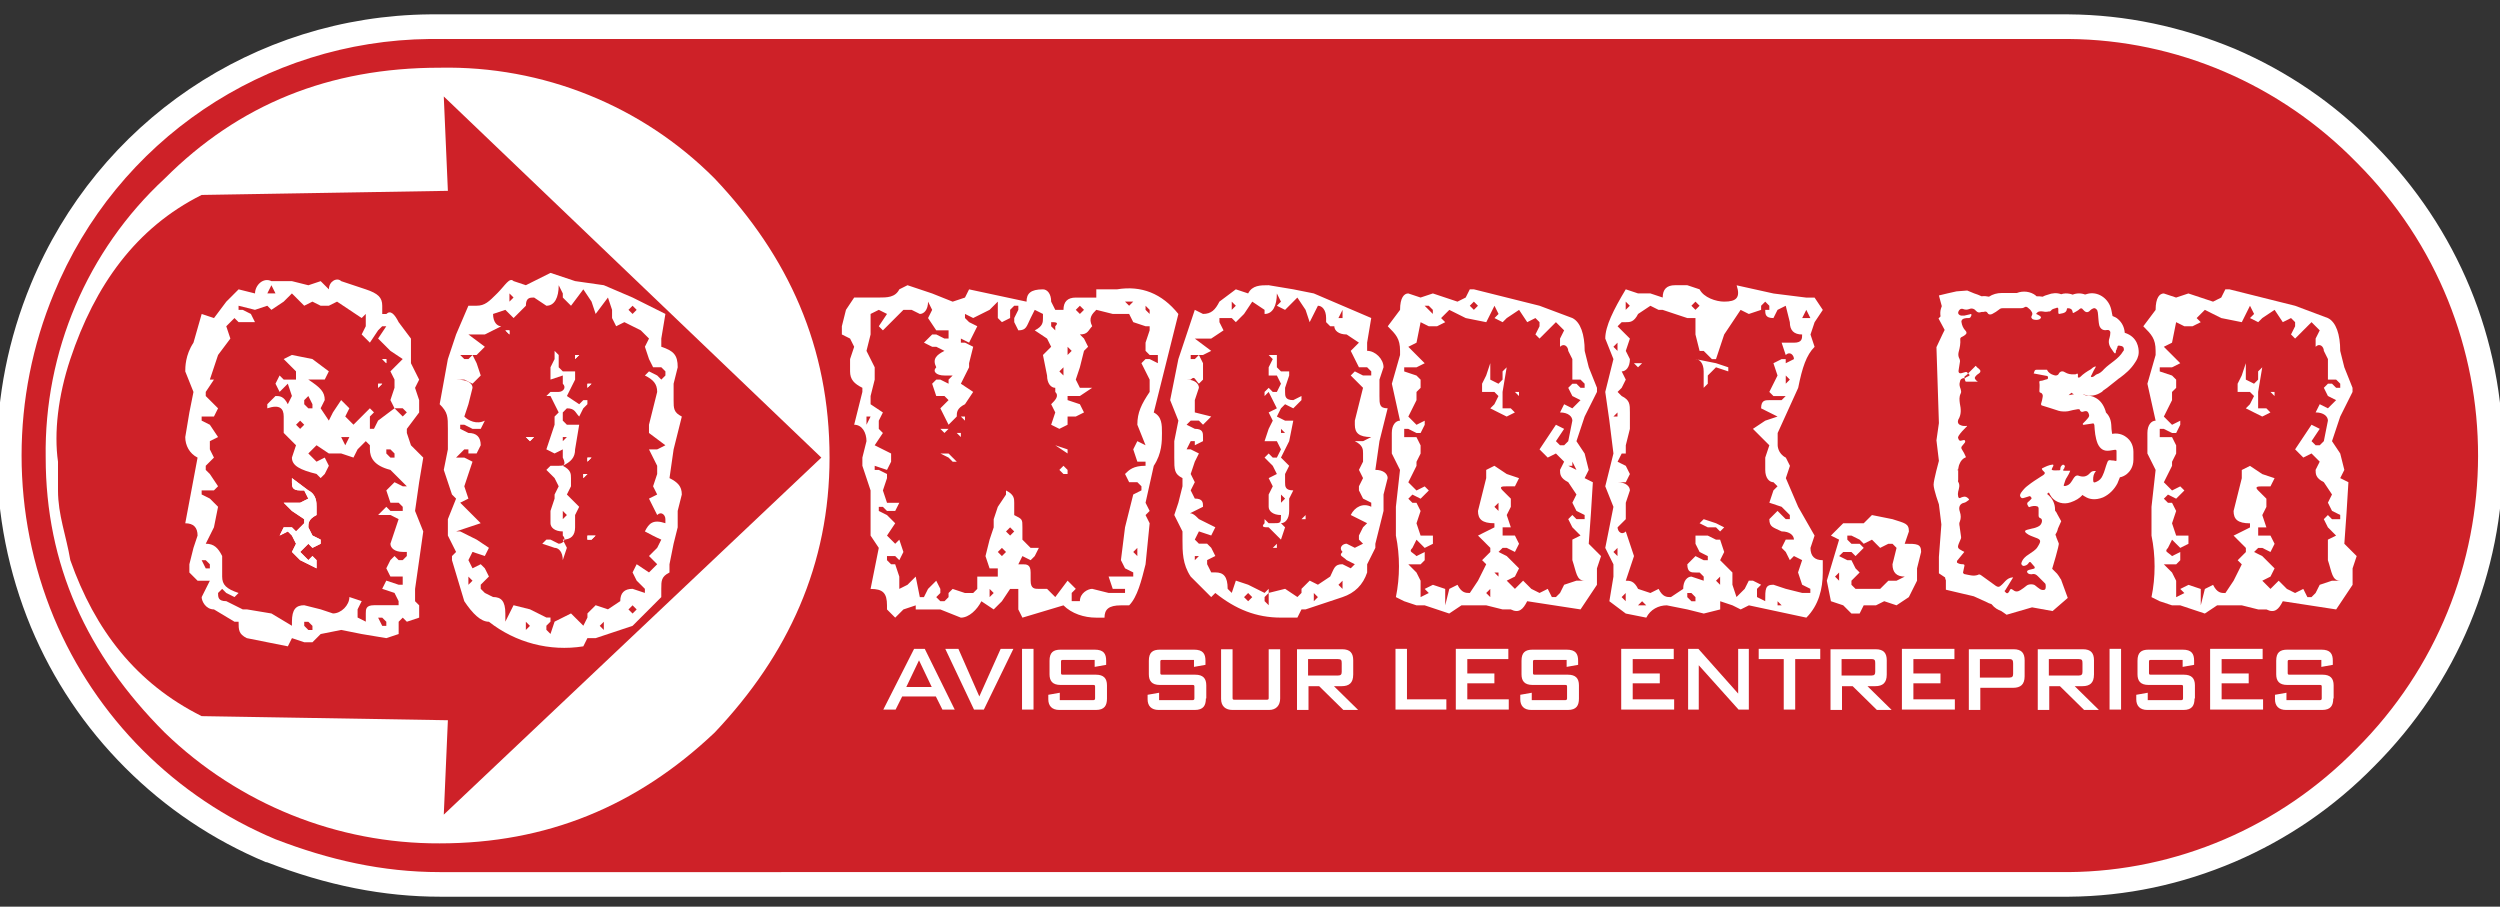 <?xml version="1.0" encoding="UTF-8"?>
<!-- Generator: Adobe Illustrator 16.0.0, SVG Export Plug-In . SVG Version: 6.00 Build 0)  -->
<!DOCTYPE svg PUBLIC "-//W3C//DTD SVG 1.1//EN" "http://www.w3.org/Graphics/SVG/1.1/DTD/svg11.dtd">
<svg version="1.1" id="Warstwa_1" xmlns="http://www.w3.org/2000/svg" xmlns:xlink="http://www.w3.org/1999/xlink" x="0px" y="0px" width="250px" height="90.665px" viewBox="0 0 250 90.665" enable-background="new 0 0 250 90.665" xml:space="preserve">
<rect x="0" y="0" width="250" height="90.665" fill="#333333" stroke="none"/>
<g>
	<g>
		<path fill="#CE2128" d="M43.967,88.44c-5.541,0-10.875-1.066-16.867-3.365C16.676,80.724,8.592,72.598,4.241,62.256    c-4.473-10.752-4.473-22.613,0-33.365C10.725,13.132,25.91,2.832,42.982,2.667h163.872c11.08,0.082,21.873,4.719,29.629,12.681    l0.082,0.083c16.623,16.662,16.58,43.748-0.082,60.369c-7.756,7.961-18.549,12.601-29.629,12.683l0,0H43.967V88.44z"/>
		<path fill="#FFFFFF" d="M206.854,3.899c10.834,0.082,21.177,4.555,28.769,12.311c0.041,0.041,0.041,0.041,0.083,0.083    c16.169,16.21,16.128,42.435-0.083,58.604c-7.592,7.756-17.935,12.229-28.769,12.313h-2.625H46.594h-2.627    c-5.745,0-11.081-1.23-16.416-3.283C17.538,79.741,9.576,71.778,5.39,61.764c-4.309-10.385-4.309-22.039,0-32.421    c6.279-15.308,21.094-25.28,37.592-25.444h2.626h158.619H206.854 M206.854,1.436L206.854,1.436h-2.625H45.609h-2.626l0,0l0,0    C25.417,1.6,9.781,12.188,3.092,28.399c-2.257,5.458-3.406,11.245-3.406,17.154s1.149,11.696,3.406,17.155    C5.308,68,8.468,72.721,12.531,76.784c4.063,4.063,8.782,7.223,14.077,9.438h0.041h0.041c6.032,2.341,11.696,3.449,17.318,3.449    h2.626h157.634h2.625c5.746-0.043,11.287-1.231,16.58-3.49c5.254-2.256,9.934-5.457,13.953-9.561    c8.29-8.291,12.889-19.289,12.889-31.027s-4.557-22.736-12.807-31.068l-0.082-0.082c-3.979-4.104-8.699-7.306-13.953-9.563    C218.139,2.667,212.6,1.477,206.854,1.436L206.854,1.436L206.854,1.436z"/>
	</g>
	<path fill="#FFFFFF" d="M16.471,17.852C8.714,25.034,4.405,35.212,4.569,45.759c0,10.671,4.104,19.699,11.901,27.498   c7.387,7.141,17.237,11.121,27.497,11.08c10.67,0,19.699-3.694,27.497-11.08c7.387-7.799,11.491-16.826,11.491-27.498   c0-11.081-4.104-20.11-11.491-27.907C64.199,10.546,54.268,6.566,43.967,6.771C32.887,6.771,23.858,10.465,16.471,17.852z    M7.032,35.909c2.462-7.386,6.565-13.132,13.132-16.415l24.624-0.411l-0.41-9.438L82.134,45.76L44.378,81.463l0.41-9.439   l-24.624-0.41c-6.567-3.283-10.67-8.617-13.132-15.595C6.621,53.557,5.8,51.504,5.8,49.042V46.17   C5.39,43.296,5.8,39.603,7.032,35.909z"/>
	<g>
		<path fill="#FFFFFF" d="M42.326,53.146l-0.821-2.054l0.41-2.871l0.411-2.462l-1.231-1.23l-0.411-1.231v-0.411l1.231-1.641v-1.231    l-0.41-1.23l0.41-0.821l-0.82-1.642v-1.231v-1.231l-1.23-1.641c-0.41-0.821-0.821-1.23-1.231-0.821h-0.41v-0.82    c0-0.821-0.411-1.231-1.642-1.642l-2.462-0.821c-0.41-0.41-1.231,0-1.231,0.821l-0.821-0.821l-1.231,0.411l-1.641-0.411h-2.052    c-0.821-0.41-1.642,0.411-1.642,1.231l-1.641-0.411l-1.231,1.231l-1.231,1.642l-1.231-0.411l-0.821,2.873    c-0.821,1.232-0.821,2.463-0.821,2.873l0.821,2.052l-0.41,2.052l-0.411,2.462c0,0.821,0.411,1.642,1.231,2.052l-1.231,6.567    c0.821,0,1.231,0.41,1.231,1.231l-0.41,1.229l-0.41,1.643v0.82l0.82,0.82h1.231l-0.411,0.82l-0.41,0.82    c0,0.41,0.41,1.23,1.231,1.23l2.052,1.232h0.411c0,0.82,0,1.23,0.82,1.641l2.053,0.411l2.052,0.409l0.411-0.82l1.23,0.411h0.821    l0.821-0.821l2.052-0.41l2.052,0.41l2.462,0.41l1.231-0.41v-1.23l0.411-0.41l0.41,0.41l1.231-0.41v-1.232l-0.41-0.408v-1.231    l0.41-2.872L42.326,53.146z M27.141,28.522l0.41,0.821h-0.41h-0.41L27.141,28.522z M20.985,56.838h-0.411l-0.41-0.819h0.41    l0.411,0.411V56.838z M31.245,62.997h-0.411l-0.411-0.412v-0.408h0.411l0.411,0.408V62.997z M38.632,62.584h-0.41l-0.411-0.82    h0.411l0.41,0.41V62.584z M40.684,48.631h-0.41l-0.821-0.41l-0.821,0.82l0.41,1.231h0.821l0.411,0.409v0.41h-0.411h-0.821    l-0.41-0.41l-0.821,0.82h1.231l0.821,0.412l-0.41,1.229l-0.411,1.231c0,0.41,0.411,0.818,1.231,0.818h0.41v0.411l-0.41,0.411    h-0.411l-0.41-0.411l-0.411,0.411l-0.41,0.818l0.41,0.822h1.231v0.82h-0.411l-1.231-0.41l-0.41,0.82l1.231,0.41l0.41,0.82v0.41    H37.4c-0.82,0-0.82,0.41-0.82,0.82v0.822l-0.821-0.412v-0.82l0.411-0.82l-1.231-0.41c0,0.82-0.821,1.643-1.642,1.643l-1.231-0.411    l-1.642-0.411c-0.82,0-1.23,0.411-1.23,1.645v0.408l-2.052-1.229l-2.463-0.411h-0.41l-1.642-0.82c-0.821,0-0.821-0.41-0.821-0.82    l0.411-0.41l0.41,0.41l0.82,0.41l0.411-0.41c-1.231-0.41-1.641-0.82-1.641-1.641v-2.054c-0.411-0.819-0.821-1.229-1.642-1.229    l0.821-1.644l0.411-2.052l-0.821-0.82l-0.821-0.41v-0.41h1.231l0.411-0.41L20.985,47.4l-0.411-0.409v-0.412l0.821-0.82    l-0.41-0.821v-0.821l0.821-0.411l-0.821-1.231l-0.821-0.41v-0.411h1.231l0.411-0.821l-0.821-0.82l-0.411-0.41v-0.411l0.821-1.231    h-0.41l0.821-2.462l1.231-1.642l-0.41-1.231l0.82-0.821l0.411,0.411h1.641l-0.41-0.821l-0.821-0.41h-0.411v-0.411l1.641,0.411    l1.232-0.411l0.41,0.411l1.231-0.822l0.821-0.82l1.23,1.231l0.821-0.411l0.821,0.411h0.821l0.821-0.411l1.231,0.822l1.231,0.819    l0.41-0.411v1.231l-0.41,0.821l0.821,0.82l0.821-1.23l0.411-0.411h0.41l-0.821,1.231l1.231,1.231l1.231,0.82l-1.231,1.23    l0.411,0.821v0.821l-0.411,1.23l0.411,0.82h0.821l0.41,0.411l-0.41,0.41l-0.821-0.821l-1.642,1.232l-0.411,0.82h-0.41v-0.41v-0.82    l0.41-0.41l-0.41-0.411l-0.821,0.821l-0.82,0.82l-0.822-0.82l0.411-0.821l-0.821-0.82l-0.821,1.231l-0.41,0.821l-0.821-1.232    l0.41-0.82c0-0.821-0.41-1.23-1.642-2.052h1.642l0.411-0.821l-1.642-1.23l-2.052-0.41l-0.821,0.41l0.821,0.821l0.41,0.41v0.821    H28.37l-0.41-0.411l-0.411,0.821l0.411,0.821l0.821-0.821l0.411,1.231l-0.411,0.821C28.37,39.6,27.96,39.6,27.55,39.6l-0.41,0.41    l-0.41,0.411v0.41c1.231-0.41,1.641,0,1.641,0.821v1.642l1.231,1.231l-0.41,1.231c0,0.821,0.821,1.231,2.462,1.641l0.411,0.411    l0.41-0.411l0.411-0.82l-0.411-0.821l-0.821,0.411l-0.821-0.821l0.821-0.821l1.231,0.821h1.231l1.232,0.411l0.41-0.821    l0.821-0.821l0.411,0.41v0.411c0,0.821,0.41,1.641,2.052,2.053L40.684,48.631z M39.453,45.348v0.411h-0.411l-0.41-0.411v-0.41    h0.41L39.453,45.348z M34.938,43.707l-0.411,0.821l-0.41-0.821H34.938z M31.245,40.424v0.41h-0.411l-0.411-0.41v-0.411l0.411-0.41    L31.245,40.424z M30.424,42.476l-0.41,0.41l-0.411-0.41l0.411-0.41L30.424,42.476z"/>
		<path fill="#FFFFFF" d="M37.812,38.782v-0.411h0.411L37.812,38.782z M38.632,36.32l-0.41-0.411h0.41V36.32z M30.014,49.042    c-0.821,0-0.821-0.41-0.821-0.818v-0.411l1.641,1.229c0.821,0.412,0.821,1.232,0.821,1.643v0.82    c-0.821,0.412-0.821,0.82-0.821,1.23l0.411,0.822l0.821,0.408v0.412l-0.821,0.41l-0.411-0.41l-0.411,0.41l-0.41,0.408l0.41,0.411    l0.411,0.411l0.411-0.411l0.41,0.411v0.818l-1.641-0.818l-0.821-0.822l0.41-0.818l-0.41-0.82l-0.411-0.411l-0.821,0.411    l0.41-0.822h0.821l0.41,0.411l0.82-0.821v-0.408l-1.23-0.822l-0.821-0.819h1.642l0.82-0.411l-0.411-0.82h-0.408V49.042z     M33.297,59.711h-0.41H33.297z"/>
		<path fill="#FFFFFF" d="M37.812,38.372v0.411l0.411-0.411H37.812z M38.632,36.32v-0.411h-0.41L38.632,36.32z M29.193,48.221    c0,0.41,0,0.82,0.821,0.82h0.41l0.411,0.82l-0.82,0.411h-1.642l0.821,0.819l1.23,0.822v0.408l-0.82,0.821l-0.41-0.411h-0.821    l-0.41,0.822l0.821-0.411l0.411,0.411l0.41,0.82l-0.41,0.818l0.821,0.822l1.641,0.818v-0.818l-0.41-0.411l-0.411,0.411    l-0.411-0.411l-0.41-0.411l0.41-0.408l0.411-0.41l0.411,0.41l0.821-0.41v-0.412l-0.821-0.408l-0.411-0.822    c0-0.41,0-0.818,0.821-1.23v-0.82c0-0.409,0-1.23-0.821-1.643l-1.641-1.229v0.411H29.193z M32.887,59.711h0.41H32.887z"/>
		<g>
			<path fill="#FFFFFF" d="M57.92,35.499l-0.41,0.41v-0.41H57.92z M58.741,38.782v-0.411h0.411L58.741,38.782z M50.944,33.037v0.41     l-0.41-0.41H50.944z M53.407,43.707l-0.411,0.411l-0.41-0.411H53.407z M58.741,46.168v-0.411h0.411L58.741,46.168z M58.741,47.4     l-0.41,0.411V47.4H58.741z M59.152,53.557h0.41l-0.41,0.408h-0.411v-0.408H59.152z M56.279,56.43l-0.411,0.408l0.411,0.41     l-0.411-0.41L56.279,56.43z"/>
			<path fill="#FFFFFF" d="M57.511,35.909l0.41-0.41h-0.41V35.909z M58.741,38.372v0.411l0.411-0.411H58.741z M50.944,33.447v-0.41     h-0.41L50.944,33.447z M52.996,44.117l0.411-0.411h-0.821L52.996,44.117z M58.741,45.759v0.412l0.411-0.412H58.741z      M58.332,47.811l0.41-0.411h-0.41V47.811z M59.152,53.557h-0.411v0.408h0.411l0.41-0.408H59.152z M55.869,56.838l0.411-0.408     L55.869,56.838l0.411,0.41L55.869,56.838z"/>
			<path fill="#FFFFFF" d="M68.181,49.454c0-0.822-0.411-1.23-1.231-1.643l0.411-2.873l0.821-3.283     c-0.821-0.41-0.821-0.821-0.821-1.643v-1.642l0.41-1.642c0-1.231-0.41-1.642-1.641-2.052v-0.821l0.41-2.462l-3.283-1.641     l-2.873-1.231l-2.873-0.411l-2.462-0.821l-2.463,1.232l-1.23-0.411c-0.411-0.41-0.821,0.411-1.642,1.231     c-0.821,0.82-1.231,1.231-2.052,1.231H46.84l-1.231,2.873l-0.821,2.462l-0.821,4.515c0.821,0.821,0.821,1.231,0.821,2.461v2.053     l-0.41,2.053l0.82,2.463l0.411,0.41l-0.821,2.053v1.642l0.41,0.819l0.411,0.82l-0.411,0.41v0.411l1.231,4.104     c0.821,1.23,1.642,2.053,2.462,2.053c2.667,2.092,6.074,2.994,9.439,2.461l0.41-0.82h0.821l3.694-1.23l2.873-2.873v-0.82     c0-0.82,0-1.23,0.82-1.643v-0.82l0.411-2.053l0.41-1.644v-1.642L68.181,49.454z M63.256,30.574l0.41,0.411l-0.41,0.41     l-0.411-0.41L63.256,30.574z M50.944,29.343l0.411,0.41l-0.411,0.41v-0.41V29.343z M46.84,58.481v-0.41v-0.41l0.411,0.41     L46.84,58.481z M52.585,62.997v-0.412v-0.408l0.41,0.408L52.585,62.997z M60.383,62.997l-0.411-0.412l0.411-0.408V62.997z      M63.256,61.354l-0.411-0.41l0.411-0.412l0.41,0.412L63.256,61.354z M65.718,39.192l-0.41,1.641l-0.41,1.642v0.821l1.641,1.231     l-0.821,0.411h-0.82l0.82,1.641V47.4l-0.41,1.231l0.41,0.82l-0.82,0.41l0.41,0.82l0.41,0.82c0.411-0.41,0.821,0,0.821,0.412     v0.408c-1.231-0.408-1.641,0-2.052,0.821c0.533,0.286,1.067,0.573,1.642,0.819l-0.411,0.822l-0.82,0.819l0.41,0.411l0.41,0.41     l-0.82,0.82l-1.232-0.82l-0.41,0.82l0.41,0.82l0.821,0.82v0.41l-1.231-0.41c-0.821,0-1.231,0.41-1.231,1.23l-1.231,0.82     l-1.231-0.41l-0.821,0.82v0.41l-0.41,0.82l-1.232-1.23l-1.642,0.822l-0.41,1.229l-0.411-0.409v-0.412l0.411-0.408v-0.412h-0.411     l-1.642-0.82l-1.641-0.41l-0.821,1.643v-0.82c0-1.23-0.411-1.643-1.231-1.643l-0.821-0.41l-0.41-0.41v-0.41l0.821-0.82     l-0.411-0.822l-0.41-0.408l-0.821,0.408l-0.411-0.818l0.411-0.822l1.231,0.411l0.411-0.819l-1.231-0.822l-1.642-0.819h-0.41     l1.231-0.411l1.231-0.41l-1.231-1.23l-0.821-0.819l0.821-0.411l-0.41-1.23l0.41-1.231l0.411-1.229l-0.821-0.412h-0.821     l0.821-0.821h0.41v0.41h0.821l0.411-0.82c0-0.821-0.411-1.231-1.231-1.231l-0.821-0.411v-0.41h0.411l0.821,0.41h0.821l0.41-0.82     c-0.821,0.41-1.642,0-2.052-0.411l0.41-1.231l0.411-1.642c0-0.411-0.411-0.821-1.642-0.821h0.821l0.821,0.41l0.41-0.41     l0.411-0.411l-0.411-1.23l-0.41-0.821l-0.411,0.41h-0.41l-0.411-0.41h1.642l0.821-0.821l-1.642-1.23h1.642l1.642-0.821     c-0.41,0-0.82-0.41-0.82-1.231l1.231-0.41l0.821,0.82l1.23-1.23c0-0.821,0.41-0.821,0.821-0.821l1.23,0.821     c0.821,0,1.231-0.821,1.231-2.052l0.411,0.821v0.41l0.82,0.821l1.232-1.643l0.821,1.231l0.41,1.231l1.231-1.641l0.411,1.231v0.82     l0.41,0.821l0.821-0.41l1.642,0.821l0.821,0.82l-0.411,0.821l0.411,1.23l0.41,0.821h0.821l0.41,0.41v0.411l-0.41,0.411     l-0.411-0.411l-0.82-0.411l-0.411,0.411C65.308,37.961,65.718,38.372,65.718,39.192z"/>
			<path fill="#FFFFFF" d="M58.332,40.013l-0.411,0.411l-1.231-0.821l0.41-0.821l0.411-0.821V37.14h-1.23l-0.411-0.41v-0.821v-0.41     l-0.411-0.411v0.82l-0.41,0.821v1.231l1.231-0.411v0.821c0.41,0.411,0,0.821-0.411,0.821h-0.411h-0.41l-0.411,0.411h0.411     l0.41,0.821l0.411,0.821l-0.411,0.41v0.821l-0.41,1.231l-0.411,1.231l0.821,0.41l0.821-0.41v0.821     c0.41,0.821,0,0.821-0.411,0.821h-0.82l-0.411,0.41l0.411,0.41l0.41,0.411l0.411,0.819l-0.411,0.822v0.41l-0.41,1.229v1.232     c0,0.409,0.41,0.82,1.231,0.82v0.41c0.41,0.41,0,0.82-0.411,0.82l-0.82-0.41h-0.411l-0.41,0.41l1.23,0.41     c0.411,0,0.821,0.409,0.821,1.23l0,0l0.41-1.23l-0.41-0.82c0.82,0,1.231-0.41,1.231-1.231v-1.229l0.41-0.822l-1.231-1.229     l0.41-0.822V47.81c0-0.411,0-0.821-0.82-1.231c0.82-0.41,1.231-0.821,1.231-1.642l0.41-2.462h-1.231l-0.41-0.41v-0.821     l0.41-0.411c0.821,0,0.821,0.411,1.231,0.821l0.411-0.821l0.41-0.41v-0.411L58.332,40.013L58.332,40.013z M56.689,51.504     l-0.41,0.41v-0.41v-0.412L56.689,51.504z M56.279,43.707h0.41l-0.41,0.411V43.707z"/>
		</g>
	</g>
	<g>
		<path fill="#FFFFFF" d="M172.42,30.163c-0.818,0-2.051-0.41-2.462-1.231l-1.229-0.41h-1.231c-0.821,0-1.229,0.41-1.229,1.231    l-1.231-0.41h-1.231l-1.23-0.411c-1.231,2.054-2.051,3.694-2.051,4.925l0.818,2.052l-0.818,3.284l0.41,2.873l0.408,3.283    l-0.818,3.282l0.818,2.053l-0.408,2.053l-0.41,2.053l0.818,1.643v1.23l-0.408,2.461l1.641,1.231l2.052,0.409    c0.411-0.82,1.231-1.23,2.052-1.23l2.055,0.41l1.641,0.411l1.643-0.411v-0.82l1.23,0.41l0.82,0.41l0.822-0.41l5.744,1.23    c1.229-1.23,1.641-2.872,1.641-4.514v-1.23c-0.82,0-1.23-0.411-1.23-1.23l0.41-1.23l-1.641-2.874l-1.232-2.872l0.411-1.232    l-0.411-0.82c-0.818-0.411-0.818-1.23-0.818-1.23v-1.231l2.051-4.514c0.41-2.052,0.821-3.283,1.642-4.104l-0.41-1.23l0.41-1.231    l0.821-1.23l-0.821-1.231h-0.819l-3.283-0.41l-3.694-0.82C174.063,29.753,173.65,30.163,172.42,30.163z M169.958,30.574    l-0.411,0.411l-0.408-0.411l0.408-0.411L169.958,30.574z M168.729,31.805h0.818v1.643l0.411,1.642h0.411l0.41,0.411l0.41,0.41    h0.41l0.819-2.462l1.644-2.462l0.821,0.41l1.229-0.41v-0.411l0.41-0.411l0.41,0.411v0.411h-0.41c0,0.41,0,0.819,0.821,0.819    l0.41-0.819l0.819-0.411l0.41,1.642c0,0.821,0.412,1.231,1.231,1.231c0,0.41,0,0.82-0.819,0.82h-1.232l0.41,1.232    c0.41-0.411,0.822,0,0.822,0.41l-0.822,0.411V35.91h-0.41l-0.819,0.411l0.41,1.23l-0.41,0.821l-0.411,0.821l0.411,0.411h1.229    l-0.41,0.41h-1.23c-0.41,0-0.82,0-0.82,0.82l1.643,0.821l-1.23,0.411l-1.232,0.82l0.821,0.821l0.821,0.821l-0.41,1.23v1.231    c0,0.821,0.41,1.232,0.82,1.232l0.41,0.408l-0.41,0.41l-0.41,1.232l1.229,0.409l0.821,0.821v0.41h-0.411l-0.41-0.41l-0.409-0.412    l-0.82,0.822c0,0.819,0.41,0.819,1.229,1.23c0.821,0,1.231,0.41,1.231,0.82h0.41h-1.231l-0.41,0.82l0.41,0.41l0.411,0.821    l0.41-0.411l0.82,0.411l-0.41,1.229l0.41,1.231l0.82,0.409v0.41h-0.82l-1.643-0.41l-1.229-0.409c-0.821,0-0.821,0.409-0.821,1.642    l-0.821-0.41v-0.82l0.411-0.41l-0.821-0.41h-0.408l-0.411,0.82l-0.822,0.82l-0.408-1.23V57.25l-1.23-1.23l0.408-0.822l-0.408-1.23    h-0.41l-0.821-0.408h-0.821h-0.411v0.82l0.411,0.818l0.821,0.411v0.411h-0.41l-0.822-0.411l-0.817,0.821    c0,0.82,0.41,0.82,0.817,0.82h0.411l0.411,0.41v0.41l-1.229-0.41c-0.41,0-0.822,0.41-0.822,1.23l-1.23,0.82    c-0.411,0-0.82,0-1.23-0.82l-0.82,0.41l-1.232-0.41c-0.408-0.82-0.818-0.82-1.229-0.82l0.821-2.463l-0.821-2.462    c-0.41,0.411-0.821,0-0.821-0.411l0.411-0.41l0.41-0.408v-0.822v-0.819l0.411-1.231c0-0.41-0.411-0.819-1.232-0.819h-0.41h1.231    l0.411-0.821l-0.411-0.822l-0.821-0.408l0.411-0.821h0.41V44.53l0.411-1.643v-1.641c0-0.821,0-1.231-0.821-1.642l-0.411-0.411    l0.411-0.41l0.41-0.821l-0.41-0.821c0.41,0,0.821-0.41,0.821-1.231l-0.411-0.82l0.411-1.23l-0.411-0.41l-0.821-0.821l0.411-0.41    h0.41c0.411,0,0.821,0,1.229-0.821l1.232-0.82l0.82,0.411h0.41l1.23,0.41L168.729,31.805z M162.982,30.574l-0.412,0.411v-0.411    v-0.411L162.982,30.574z M161.75,35.088l-0.41-0.41l0.41-0.411V35.088z M161.34,41.655l0.41-0.41v0.41H161.34z M178.986,37.961    l-0.41,0.41v-0.41V37.55L178.986,37.961z M180.219,31.805l0.411-0.819l0.409,0.819H180.219z M172.012,57.661v0.82l-0.41-0.41    L172.012,57.661z M161.34,55.198l0.41-0.41v0.82L161.34,55.198z M164.212,60.124l0.411,0.408h-0.411h-0.41L164.212,60.124z     M162.57,59.301v0.82l-0.409-0.41L162.57,59.301z M178.166,60.532h-0.409v-0.408L178.166,60.532z M169.139,60.124l-0.41-0.41    v-0.412h0.41l0.408,0.412v0.41H169.139z M163.802,36.73l0.41-0.41h-0.819L163.802,36.73z M162.982,37.961h0.41H162.982z     M172.831,35.088h0.819H172.831z M170.779,38.372v-0.821l0.82-0.821l1.23,0.41v-0.41l-1.23-0.41l-2.054-0.411    c0.411,0,0.822,0.411,0.822,1.23v1.643L170.779,38.372z M171.602,52.735l0.41,0.411l0.408-0.411l-0.818-0.41l-1.231-0.408    l-0.411,0.408l0.821,0.41H171.602z M164.212,49.864h-0.41H164.212z M159.698,39.192v-0.41l-0.82-2.052l-0.411-1.642    c0-1.642-0.41-2.873-1.229-3.283l-3.284-1.23l-3.283-0.821l-3.282-0.821h-0.41l-0.41,0.821l-0.821,0.41l-1.231-0.41l-1.229-0.41    l-1.232,0.41l-1.229-0.41c-0.411,0-0.821,0.41-0.821,1.643l-1.23,1.641c0.819,0.821,1.23,1.231,1.23,2.462v0.411l-0.82,2.873    L140,42.065c-0.411,0-0.82,0.41-0.82,1.231v2.052l0.82,1.643l-0.411,3.692v2.874c0.411,2.01,0.411,4.145,0,6.154l0.821,0.41    l1.23,0.41h0.82l1.23,0.41l1.231,0.411l1.231-0.821h2.462l1.641,0.41h0.822c0.819,0.411,1.229,0,1.642-0.82l5.334,0.82l0.821-1.23    l0.82-1.23v-0.41v-1.232l0.411-1.229l-1.231-1.229c0.164-2.053,0.288-4.104,0.411-6.155l-0.822-0.411l0.411-0.82l-0.411-1.643    l-0.818-1.231l0.818-2.462L159.698,39.192z M152.723,32.216l0.819-0.411l0.411,0.411v0.41l-0.411,0.821l0.411,0.41l0.82-0.82    l0.819-0.821l0.821,0.821l-0.41,0.82v0.821c0.41-0.411,0.821,0,0.821,0.41l0.411,0.82v2.053h0.817l0.411,0.41v0.411h-0.411    l-0.407-0.411h-0.41l-0.411,0.411l0.411,0.821l0.817,0.41l-0.817,0.82l-0.822-0.41l-0.41,0.821c0.821,0,1.232,0.41,1.232,0.821    l-0.411,2.052l-0.411,0.41h-0.41l-0.411-0.41l0.821-1.232l-0.821-0.41l-0.819,1.231l-0.82,1.231l0.82,0.821l0.819-0.411    l0.821,0.822l-0.41,0.82c0,0.409,0,0.82,0.821,1.23l0.821,1.23l-0.41,0.821l0.41,0.819l0.818,0.41v0.412h-0.411h-0.407    l-0.41-0.412l-0.411,0.412l0.411,0.818l0.817,0.822l-0.817,0.408v2.053c0.41,1.23,0.41,2.053,1.229,2.053h-0.818l-1.232,0.41    l-0.41,0.82l-0.411,0.41h-0.407l-0.412-0.82l-0.82,0.41l-0.821-0.41l-0.821-0.82l-0.819,0.82l-0.82-0.82l0.82-0.41l0.411-0.822    l-1.231-1.229l-0.821-0.411l0.41-0.408h0.411l0.82,0.408l0.411-0.818l-0.411-0.82h-1.231v-0.822h0.822l-0.411-1.23l0.411-0.82    v-0.82l-0.822-0.82c-0.41-0.41,0-0.41,0.411-0.41h0.82l0.411-0.82L150.67,47.4l-1.23-0.821l-0.82,0.412v0.82l-0.41,1.643    l-0.411,1.641c0,0.822,0.411,1.23,1.644,1.23v0.41l-0.821,0.411l-0.821,0.411l0.411,0.408l0.821,0.822v0.408l-0.821,0.822    l0.41,0.41l-0.821,1.643l-0.818,1.229c-0.41,0-0.821,0-1.232-0.819l-0.82,0.409l-0.41,1.643v-0.82v-0.82l-1.23-0.41l-0.821,0.41    l0.411,0.41l-0.822,0.41v-0.82v-0.82l-0.41-0.82l-0.818-0.82h1.229l0.411-0.41v-0.822l-0.821,0.411    c-0.408-0.411-0.818-0.411-0.408-0.819l0.408-0.822l0.821,0.822l0.821-0.41v-0.82h-1.232l-0.41-1.232l0.41-1.23l-0.41-0.818    h-0.408l-0.41-0.412l0.41-0.41l0.818,0.41l0.411-0.41l0.411-0.41l-0.411-0.41l-0.821,0.41l-0.818-0.819l0.41-0.821l0.408-0.822    v-0.408l0.41-0.821v-0.821l-0.41-0.821h-1.229V42.89h0.411l0.818,0.411h0.41l0.411-0.821v-0.41l-0.821,0.41l-0.818-0.821    l0.41-0.821l0.408-0.82v-0.821l0.41-0.41v-0.821l-0.41-0.411l-1.229-0.411v-0.41h1.229l0.821-0.41l-0.821-0.821l-0.818-0.821    l0.818-0.411l0.41-2.051l0.822,0.41h0.82l0.82-0.41l-0.412-0.411l0.822-0.82l1.644,0.82l2.051,0.411l0.821-1.642l0.408,0.82    l-0.408,0.411l0.818,0.411l0.411-0.411l1.231-0.82L152.723,32.216z M142.462,30.574h0.411l0.41,0.411v0.41L142.462,30.574z     M146.979,30.574l0.408-0.411l0.41,0.411l-0.41,0.411L146.979,30.574z M157.236,46.579V46.17l0.41,0.82l-0.82-0.412H157.236z     M149.85,51.092l-0.41-0.409l0.41-0.409V51.092z M149.85,57.661l-0.41-0.41h0.41V57.661z M148.618,59.301l0.411-0.41v0.82    L148.618,59.301z M148.208,40.013h-0.411H148.208C148.208,40.424,148.208,40.424,148.208,40.013z M148.208,38.372v0.821h1.231    l0.408,0.411l-0.408,0.821l-0.41,0.41l0.818,0.411l0.821,0.41l0.82-0.41l-0.409-0.411h-0.822v-1.641l0.411-2.462l-0.411,0.41    v0.821l-0.41,0.41l-0.818-0.41V37.14v-0.41v-0.821v0.411l-0.411,1.23L148.208,38.372z M151.49,39.192l0.41,0.411v-0.411H151.49z     M151.9,52.735h0.41h-0.82H151.9z M142.462,47.4v0.411V47.4z M190.891,53.146c0-0.821-0.412-0.821-1.642-1.229l-2.054-0.412    l-0.822,0.82h-2.051l-0.411,0.41l-0.818,0.822l0.818,0.408l-1.229,4.105l0.411,2.051l1.229,0.41l0.82,0.821h0.821l0.408-0.821    h1.231l0.821-0.41l1.229,0.41l1.232-0.82l0.82-1.641v-1.232l0.409-1.643c0-0.818-0.409-0.818-1.642-0.818L190.891,53.146z     M189.249,54.377l0.407,0.41l-0.407,1.643c0,0.818,0.407,1.23,1.229,1.23l-0.822,0.41h-0.818l-0.822,0.818h-0.41h-2.051    l-0.41-0.409v-0.409l0.82-0.822l-0.41-0.41l-0.41-0.819h-0.412l-0.82-0.411l0.411-0.41h0.821l0.41,0.41l0.41-0.41l0.408-0.41    l-0.408-0.41h-0.82l-0.412-0.41v-0.409h0.412l0.82,0.409l0.408,0.41l0.822-0.41l0.41,0.41l0.41,0.41l0.821-0.41H189.249    L189.249,54.377z M183.911,58.071l-0.409-0.41l0.409-0.41V58.071z M90.752,28.522l-0.82,0.41    c-0.411,0.821-1.231,0.821-2.052,0.821h-2.462l-0.821,1.231l-0.411,1.641v0.821l0.821,0.41l0.411,0.821l-0.411,1.23v1.23    c0,0.821,0.411,1.231,1.231,1.643v0.41l-0.411,1.641l-0.41,1.642c0.821,0,1.231,0.821,1.231,1.643l-0.41,1.642v0.82l0.82,2.463    v4.516l0.821,1.23l-0.41,2.051l-0.411,2.053c1.231,0,1.642,0.41,1.642,1.643v0.41l0.821,0.82l0.821-0.82l1.231-0.41v0.41h2.462    l2.052,0.82c0.821,0,1.642-0.82,2.052-1.641l1.231,0.819l0.821-0.819l0.82-1.232h0.821v2.053l0.41,0.82l4.104-1.23    c0.821,0.821,2.052,1.23,3.284,1.23h0.821c0-0.82,0.41-1.23,1.641-1.23h0.821c0.821-0.82,1.231-2.461,1.642-4.104l0.41-4.104    l-0.41-0.82l0.41-0.412l-0.41-0.818l0.821-3.695c0.82-1.23,0.82-2.46,0.82-3.282c0-0.821,0-1.642-0.82-2.052l1.231-4.925    l1.23-4.925c-1.641-2.051-3.693-2.872-6.155-2.462h-2.052v0.821h-2.052c-0.821,0-1.231,0.41-1.231,1.231h-0.82l-0.411-0.822    c0-0.82-0.41-1.231-0.821-1.231c-1.231,0-1.641,0.411-1.641,1.231l-5.746-1.231l-0.41,0.821l-1.231,0.41l-2.052-0.82    L90.752,28.522z M90.342,30.985h0.821l0.821,0.41c0.411,0,0.821-0.41,0.821-1.231l0.411,0.822l-0.411,0.819l0.821,1.231h1.231    v0.82h-0.41l-0.821-0.41h-0.41l-0.821,0.82l0.821,0.411h0.41l0.821,0.41c-0.821,0.411-1.231,0.82-0.821,1.642    c-0.41,0.41,0,0.821,0.821,0.821h0.82l-0.41,0.411v0.41l-0.821-0.41h-0.411l-0.41,0.41l0.41,1.231h0.821l0.41,0.41l-0.821,0.82    l0.821,1.642l0.82-0.821c0-0.41,0-0.821,0.821-1.231l0.821-1.231l-1.231-0.821l0.821-1.642v-0.41l0.411-1.643l-0.821-0.411h-0.411    v-0.41l0.821,0.41l0.411-0.82l0.41-0.821l-0.821-0.41l-0.41-0.411v-0.411l0.821,0.411l1.641-0.82l0.821-0.822v1.642l0.411,0.411    l0.82-0.411v-0.82l0.411-0.411h0.41v0.411l-0.41,0.82v0.411l0.41,0.821c0.821,0,0.821-0.411,1.231-1.231l0.411-0.819l0.821,0.41    v0.411c0,0.411,0,0.821-0.821,1.231l1.231,0.82l0.41,0.821l-0.821,0.821l0.411,2.052c0,0.821,0.41,1.231,0.821,1.231v0.41    c0.41,0.411,0,0.821-0.411,1.231l0.411,0.821l-0.411,1.231l0.82,0.41l0.821-0.41v-0.821h0.821l0.821-0.41l-0.411-0.821    l-1.231-0.411v-0.41h1.231l1.23-0.821h-1.23l-0.41-0.821l0.41-1.231l0.411-1.642l0.41-0.41l-0.41-0.821l-0.411-0.41h-0.82h-0.411    h1.231c0.821,0,0.821-0.41,1.23-0.821c-0.41-0.821,0-1.231,0.411-1.641l1.641,0.41h1.642l0.411,0.821l1.231,0.41h0.41v0.411    l-0.41,1.23v0.821l0.41,0.411h0.821v0.821l-0.821-0.411h-0.41l-0.411,0.411l0.821,1.642v1.231    c-0.821,1.231-1.231,2.052-1.231,3.283l0.821,2.052l0,0l-0.821-0.41l-0.41,0.821l0.41,1.23h0.821v0.41    c-1.231,0-1.642,0.41-2.052,0.82l0.41,0.822h0.821l0.41,0.408v0.41l-0.82,0.412l-0.821,3.281l-0.411,3.284l0.411,0.819l0.821,0.41    v0.412h-2.463l0.411,1.229h1.231v0.41h-0.411h-1.231l-1.642-0.41c-0.41,0-1.23,0.41-1.23,1.232h-0.41h-0.41v-0.822l0.41-0.41    l-0.41-0.409l-0.411-0.409l-1.231,1.641l-0.821-0.82h-0.821c-0.41,0-0.821,0-0.821-0.82V57.25c0-0.82-0.41-0.82-0.821-0.82h-0.41    l0.41-0.821l0.821,0.411l0.411-0.411l0.41-0.819h-0.821l-0.821-0.822v-0.408v-0.822c0-0.818,0-0.818-0.82-1.23v-1.229    c0-0.412,0-0.822-0.821-1.232v0.41l-0.821,1.23l-0.41,1.232v0.818l-0.411,1.23l-0.41,1.643l0.41,1.23h0.821v0.822h-2.052v1.229    l-0.41,0.409h-0.821l-1.231-0.409l-0.41,0.409v0.412l-0.41,0.41h-0.411l-0.411-0.41l0.411-0.412v-0.409l-0.411-0.819l-0.821,0.819    l-0.41,0.821h-0.411l-0.41-2.053l-0.821,0.82l-0.82,0.41v-1.23l-0.411-1.23h-0.41l-0.41-0.411v-0.411h0.821l0.411,0.411    l0.41-0.821l-0.41-1.23l-0.411,0.41L88.7,53.558l0.821-1.231l-0.821-0.82l-0.821-0.412v-0.409h0.411l0.41,0.409h0.821l0.411-0.818    H88.7l-0.41-1.232l0.41-1.229V47.4l-0.821-0.409h-0.41v-0.412l1.231,0.412l0.411-0.82v-0.821l-0.821-0.41l-0.821-0.411    l0.821-1.231l-0.411-0.411v-0.82l0.411-0.821l-1.231-0.821v-0.821l0.411-1.642V36.73l-0.821-1.642l0.41-1.642v-2.052l0.821-0.41    l0.821,0.41l-0.821,1.231l0.411,0.411l1.231-1.231L90.342,30.985z M86.648,41.655h0.41l-0.41,0.821V41.655z M107.989,30.574    l0.411,0.411l-0.411,0.41l-0.41-0.41L107.989,30.574z M112.503,30.163h0.821l-0.411,0.411L112.503,30.163z M114.965,31.395    l-0.41-0.41v-0.411l0.41,0.411V31.395z M105.116,32.216c0.411,0,0.82,0,0.411,0.41v0.411l-0.411-0.411V32.216z M106.758,34.678    l0.411,0.41l-0.411,0.411v-0.411V34.678z M106.347,37.551l-0.411-0.411l0.411-0.41V37.551z M113.734,55.608l-0.41-0.41l0.41-0.41    V55.608z M101.423,53.146l-0.411,0.411l-0.411-0.411l0.411-0.411L101.423,53.146z M100.192,55.608l-0.411-0.41l0.411-0.41    l0.41,0.41L100.192,55.608z M98.96,59.711v-0.41v-0.41l0.411,0.41L98.96,59.711z M96.498,42.065v-0.411h-0.411L96.498,42.065z     M93.215,40.424h0.41H93.215z M96.087,43.296h-0.411l0.411,0.41V43.296z M94.446,43.296l0.41-0.411h-0.821L94.446,43.296z     M107.168,42.885l-0.411-0.41L107.168,42.885z M106.758,44.938l-1.231-0.411l1.231,0.82V44.938z M112.914,49.042h-0.41H112.914z     M106.347,47.4h0.411v-0.409l-0.411-0.412l-0.411,0.412L106.347,47.4z M101.833,48.221l-0.41-0.41L101.833,48.221z M96.498,48.221    h0.41H96.498z M94.036,45.348l0.821,0.411l0.41,0.412h0.41l-0.82-0.821h-0.821h-0.411h0.411V45.348z M131.381,29.343l-2.051-0.411    l-2.463-0.41c-0.82,0-1.642,0-2.052,0.821l-1.231-0.411l-1.642,1.231c-0.41,0.822-0.82,1.231-1.641,1.231l-0.821-0.41    l-0.821,2.462l-0.821,2.462l-0.821,4.104l0.821,2.052l-0.41,2.052v1.642c0,1.231,0,1.641,0.821,2.052v0.819l-0.411,1.644    l-0.41,1.229l0.41,0.82l0.411,0.821v0.819c0,1.23,0,2.465,0.82,3.695l2.052,2.051l0.411-0.41c2.052,1.642,4.104,2.463,6.565,2.463    h1.642l0.411-0.821h0.41l3.692-1.229c1.231-0.412,2.052-1.231,2.463-2.463V56.43l0.82-1.643v-0.41l0.411-1.644l0.408-1.642v-1.641    l0.412-1.643c0-0.411-0.412-0.82-1.231-0.82l0.411-2.874l0.82-3.284c-0.82,0-0.82-0.41-0.82-1.23v-1.642l0.408-1.231    c0-0.821-0.819-1.642-1.641-1.642v-0.821l0.411-2.462l-2.874-1.23L131.381,29.343z M131.792,30.574    c0.411,0,0.819,0.411,0.819,1.23v0.411l0.41,0.41h0.41c0,0.411,0.411,0.821,1.232,0.821l1.23,0.82l-0.819,0.821l0.409,0.82    l0.41,0.821h0.82l0.411,0.41v0.411h-0.411h-0.41l-0.82-0.411l-0.409,0.411l1.229,1.231l-0.41,1.642l-0.41,1.642v0.41    c0,0.821,0.41,1.231,1.643,1.231l-0.822,0.411h-0.82c0.82,0.41,0.82,0.821,0.82,1.23v0.821l-0.41,0.82l0.41,0.821l-0.41,0.819    v0.41l0.41,0.822l0.822,0.41v0.408c-0.822-0.408-1.643,0-2.052,0.822l0.819,0.41l0.82,0.41l-0.41,0.409l-0.41,0.821v0.41    l0.41,0.41l-0.82,0.41l-0.82-0.41c-0.411,0-0.821,0.41-0.411,0.819c-0.41,0.411,0,0.411,0.411,0.821l0.82,0.412l-0.409,0.408    l-0.822-0.408c-0.821,0-0.821,0.408-1.231,1.23l-1.229,0.819l-0.821-0.41l-0.82,0.819v0.41l-0.41,0.412l-1.23-0.822l-1.642,0.41    v1.23l-0.41-0.408v-0.41l0.41-0.412v-0.41l-0.41,0.41l-1.642-0.819l-1.231-0.41l-0.41,1.229l-0.411-0.41    c0-1.229-0.41-1.641-1.23-1.641h-0.411l-0.411-0.82v-0.41l0.821-0.411l-0.411-0.819l-0.411-0.41h-0.821l-0.41-0.412l0.41-0.819    l1.231,0.411l0.411-0.822l-1.642-0.818c-0.41-0.412-0.821-0.822-1.231-0.412l0.821-0.41l0.821-0.41c0-0.409,0-0.82-0.821-0.82    l-0.411-0.82l0.411-0.82l-0.411-0.821l0.411-1.229l0.41-0.822l-0.821-0.41h-0.41l0.41-0.821h0.411v0.41l0.821-0.41v-0.411    c0-0.41,0-0.821-0.821-0.821l-0.821-0.41l0.41-0.41h0.821l0.411,0.41l0.821-0.82l-1.642-0.41v-1.231l0.41-1.23    c0-0.411-0.41-0.821-1.231-0.821h0.41c0.411-0.411,0.411,0,0.821,0.41l0.411-0.41v-0.411V36.32l-0.411-0.821l-0.41,0.41h-0.411    v-0.41h1.231l0.821-0.411l-1.642-1.231h1.642l1.231-0.82l-0.411-0.821v-0.411h1.232l0.41,0.411l0.821-0.821l0.821-1.231    l1.231,0.822v0.41c0.819,0,1.229-0.82,1.229-2.051l0.41,0.82l-0.41,0.411l0.821,0.411l1.229-1.231l0.822,1.231l0.409,1.23    L131.792,30.574z M134.254,31.805h-0.41l0.41-0.819V31.805z M123.174,30.985v-0.411v-0.411l0.41,0.411L123.174,30.985z     M133.844,58.481l0.41-0.41v0.82L133.844,58.481z M119.48,56.019v-0.411h0.41L119.48,56.019z M124.815,60.124l-0.411-0.41    l0.411-0.412l0.41,0.412L124.815,60.124z M131.381,59.301l0.411,0.41l-0.411,0.41v-0.41V59.301z M127.277,35.499h-0.41l0.41,0.41    l-0.41,0.821v0.821h0.82l0.41,0.821l-0.41,0.821h-0.41l-0.41-0.41l-0.41,0.41v0.411l0.41-0.411l0.41,0.82l0.41,0.82l-0.82,0.411    l0.41,0.821l-0.41,0.82l-0.41,1.232h1.23l0.41,0.821l-0.41,0.821h-0.41l-0.41-0.411l-0.41,0.411l0.41,0.411l0.41,0.41l0.41,0.82    l-0.82,0.411l0.41,0.819l-0.41,0.822v1.229c0,0.409,0.41,0.821,1.23,0.821c0,0.82,0,0.82-0.82,0.82h-0.41l-0.41-0.41v0.41    c-0.41,0.409,0,0.409,0.41,0.409l1.23,1.231l0.41-1.231l-0.41-0.409c0.41,0,0.821-0.41,0.821-1.232v-1.229l0.41-0.822    c-0.821,0-0.821-0.41-0.821-0.818V47.4l0.411-0.821l-0.821-0.82l0.821-1.642l0.41-2.052h-0.821l-0.82-0.411l0.41-0.821l0.41-0.41    l0.821,0.41l0.409-0.41l0.41-0.411v-0.41l-0.819,0.41c-0.821,0-0.821-0.41-0.821-0.821v-0.41l0.411-1.231v-0.41h-0.821l-0.41-0.41    v-0.41v-0.821H127.277z M128.509,43.296h-0.411c0,0-0.41,0,0,0v-0.411L128.509,43.296z M128.509,49.864l-0.411,0.41v-0.82    L128.509,49.864z M125.226,43.296h-0.41H125.226z M129.33,35.909h-0.41H129.33z M130.15,38.372h0.41H130.15z M130.15,44.938h0.41    H130.15z M130.15,46.579h-0.411H130.15z M130.561,51.917v-0.412l-0.41,0.412H130.561z M127.688,54.377l-0.41,0.41h0.41V54.377z"/>
	</g>
	<g>
		<path fill="#FFFFFF" d="M234.434,54.377c0.162-2.053,0.285-4.104,0.408-6.156l-0.82-0.41l0.412-0.82l-0.412-1.643l-0.821-1.23    l0.821-2.462l1.231-2.462v-0.41l-0.819-2.052l-0.412-1.642c0-1.642-0.41-2.873-1.231-3.283l-3.281-1.23l-6.565-1.642h-0.411    l-0.411,0.821l-0.819,0.41l-2.464-0.82l-1.23,0.41l-1.23-0.41c-0.411,0-0.818,0.41-0.818,1.643l-1.232,1.641    c0.82,0.821,1.232,1.231,1.232,2.462V35.5l-0.822,2.873l0.822,3.694c-0.412,0-0.822,0.41-0.822,1.231v2.052l0.822,1.643    l-0.412,3.692v2.874c0.412,2.01,0.412,4.145,0,6.154l0.819,0.41l1.231,0.41h0.822l2.461,0.821l1.23-0.821h2.464l1.642,0.41h0.822    c0.817,0.411,1.229,0,1.639-0.82l5.336,0.82l1.643-2.462v-1.644l0.409-1.229L234.434,54.377z M234.021,51.917h-0.822l-0.41-0.412    l-0.408,0.412l0.408,0.818l0.82,0.822l-0.82,0.408v2.054c0.41,1.229,0.41,2.052,1.232,2.052h-0.822l-1.229,0.41l-0.411,0.82    l-0.41,0.41h-0.41l-0.41-0.82l-0.819,0.41l-0.821-0.41l-0.82-0.82l-0.822,0.82l-0.818-0.82l0.818-0.41l0.411-0.822l-1.229-1.229    l-0.822-0.411l0.412-0.408h0.41l0.818,0.408l0.411-0.818l-0.411-0.82h-1.229v-0.822h0.821l-0.411-1.23l0.411-0.82v-0.82    l-0.821-0.82c-0.412-0.41,0-0.41,0.41-0.41h0.818l0.411-0.82l-1.229-0.41l-1.231-0.822l-0.819,0.412v0.82l-0.82,3.281    c0,0.822,0.409,1.232,1.641,1.232v0.41l-1.641,0.821l1.229,1.229v0.41l-0.82,0.821l0.411,0.411l-0.82,1.641l-0.821,1.23    c-0.411,0-0.821,0-1.23-0.82l-0.821,0.41l-0.41,1.641v-1.641l-1.231-0.41l-0.819,0.41l0.412,0.41l-0.822,0.41v-1.641l-0.412-0.822    l-0.819-0.818h1.231l0.41-0.411V55.2l-0.822,0.41c-0.408-0.41-0.819-0.41-0.408-0.82l0.408-0.82l0.822,0.82l0.819-0.41V53.56    h-1.229l-0.412-1.231l0.412-1.232l-0.412-0.818h-0.408l-0.411-0.41l0.411-0.41l0.82,0.41l0.822-0.822l-0.412-0.41l-0.821,0.41    l-0.82-0.818l0.82-1.645v-0.408l0.411-0.821v-0.821l-0.411-0.821h-1.231V42.89h0.411l0.82,0.411h0.411l0.41-0.821v-0.41    l-0.822,0.41l-0.819-0.821l0.819-1.642v-0.821l0.412-0.41v-0.821l-0.412-0.411l-1.23-0.411v-0.41h1.23l0.822-0.41l-1.643-1.643    l0.82-0.411l0.41-2.051l0.822,0.41h0.818l0.822-0.41l-0.411-0.411l0.821-0.82l1.641,0.82l2.054,0.411l0.819-1.642l0.41,0.82    l-0.41,0.411l0.82,0.411l0.412-0.411l1.229-0.82l0.82,1.23l0.822-0.411l0.41,0.411v0.41l-0.41,0.821l0.41,0.41l1.641-1.642    l0.821,0.821l-0.411,0.82v0.82c0.411-0.411,0.822,0,0.822,0.41l0.408,0.82v2.053h0.82l0.412,0.41v0.411h-0.412l-0.41-0.411h-0.41    l-0.408,0.411l0.408,0.821l0.82,0.41l-0.82,0.82l-0.819-0.41l-0.411,0.821c0.822,0,1.23,0.41,1.23,0.821l-0.408,2.052l-0.411,0.41    h-0.411l-0.41-0.41l0.821-1.232l-0.821-0.41l-1.641,2.462l0.819,0.821l0.821-0.411l0.82,0.82l-0.41,0.82    c0,0.41,0,0.821,0.821,1.232l0.818,1.23l-0.41,0.82l0.41,0.818l0.821,0.412V51.917L234.021,51.917z"/>
		<polygon fill="#FFFFFF" points="218.018,30.574 218.428,30.574 218.836,30.985 218.836,31.395   "/>
		
			<rect x="222.655" y="30.293" transform="matrix(0.707 -0.707 0.707 0.707 43.675 166.601)" fill="#FFFFFF" width="0.576" height="0.575"/>
		<polygon fill="#FFFFFF" points="232.789,46.579 232.789,46.168 233.199,46.991 232.381,46.579   "/>
		<polygon fill="#FFFFFF" points="225.402,51.092 224.992,50.683 225.402,50.274   "/>
		<polygon fill="#FFFFFF" points="225.402,57.661 224.992,57.25 225.402,57.25   "/>
		<polygon fill="#FFFFFF" points="224.173,59.301 224.582,58.891 224.582,59.711   "/>
		<path fill="#FFFFFF" d="M223.762,40.013h-0.41H223.762C223.762,40.424,223.762,40.424,223.762,40.013z"/>
		<polygon fill="#FFFFFF" points="223.762,38.372 223.762,39.192 224.992,39.192 225.402,39.603 224.992,40.424 224.582,40.833     225.402,41.245 226.225,41.655 227.043,41.245 226.636,40.833 225.813,40.833 225.813,39.192 226.225,36.73 225.813,37.14     225.813,37.961 225.402,38.372 224.582,37.961 224.582,37.14 224.582,36.73 224.582,35.909 224.582,36.32 224.173,37.551   "/>
		<polygon fill="#FFFFFF" points="227.043,39.192 227.454,39.603 227.454,39.192   "/>
		<polygon fill="#FFFFFF" points="227.454,52.735 227.865,52.735 227.043,52.735   "/>
		<path fill="#FFFFFF" d="M218.018,47.4v0.411V47.4z"/>
	</g>
	<path fill="#FFFFFF" d="M208.373,39.439c0.49,0.205,1.105,0.164,1.6-0.124c0.166-0.083,0.286-0.164,0.327-0.246l0.411-0.287   c0.327-0.247,0.656-0.534,0.984-0.78c0.082-0.082,0.205-0.164,0.328-0.246c0.492-0.37,1.065-0.821,1.52-1.56   c0.082-0.124,0.328-0.493,0.328-0.985c0-0.37-0.082-1.519-1.396-1.93c-0.041-0.574-0.285-1.025-0.658-1.354   c-0.164-0.164-0.367-0.246-0.571-0.328c0-0.082,0-0.124-0.042-0.206v-0.041c-0.04-0.205-0.082-0.492-0.204-0.779   c-0.411-0.944-1.437-1.479-2.381-1.149c-0.041,0-0.082,0-0.082,0.041c-0.41-0.165-0.863-0.165-1.271,0   c-0.207-0.083-0.453-0.123-0.699-0.123c-0.164,0-0.328,0.041-0.451,0.082c-0.41-0.164-0.903-0.124-1.314,0.041   c-0.121,0.041-0.324,0.082-0.531,0.205c-0.205-0.041-0.451-0.041-0.615-0.041c-0.043-0.041-0.082-0.041-0.082-0.082   c-0.533-0.411-1.272-0.493-1.889-0.247h-0.369c-0.369,0-0.779,0-1.147,0c-0.454,0-0.903,0.124-1.272,0.369   c-0.205-0.041-0.453-0.082-0.74-0.041c-0.244-0.123-0.491-0.205-0.737-0.287l-0.697-0.288c0,0-0.985,0.082-1.067,0.082   s-1.766,0.411-1.766,0.411l0.289,1.067c-0.042,0.082-0.042,0.165-0.083,0.246c-0.081,0.246-0.081,0.533-0.041,0.78l-0.204,0.205   l0.614,1.149c-0.082,0.124-0.123,0.287-0.205,0.411l-0.616,1.313l0.246,7.592l-0.246,1.724l0.246,2.051   c0,0-0.531,1.932-0.531,2.381c0,0.492,0.531,1.971,0.531,1.971l0.247,2.012l-0.247,3.241v1.642l0.617,0.412   c0,0.08,0.04,0.205,0.08,0.285v0.943l2.792,0.658l1.354,0.615c0.123,0.082,0.287,0.123,0.408,0.164   c0.329,0.408,0.658,0.574,0.985,0.697l0.533,0.369l2.545-0.74l2.054,0.371l1.518-1.314l-0.616-1.683c0-0.04-0.04-0.081-0.04-0.122   l-0.042-0.082l-0.039-0.041c-0.084-0.164-0.205-0.328-0.329-0.492l-0.246-0.246c-0.083-0.082-0.165-0.164-0.247-0.246   c0,0,0.738-2.422,0.657-2.545c-0.04-0.082-0.164-0.41-0.246-0.615c0-0.041,0-0.082-0.041-0.125c0-0.039-0.041-0.08-0.041-0.162   c0.124-0.164,0.206-0.369,0.246-0.575l0.328-0.737l-0.41-0.74c-0.04-0.121-0.123-0.205-0.205-0.326c0-0.041,0-0.082,0-0.082   c0-0.657-0.288-1.189-0.781-1.561V49.37c0.043-0.041,0.125-0.082,0.165-0.121c0.082,0.164,0.164,0.328,0.287,0.49   c0.452,0.535,1.19,0.74,1.888,0.493c0.494-0.163,0.904-0.411,1.19-0.737c0.082,0.082,0.164,0.121,0.246,0.162   c0.369,0.246,0.985,0.412,1.806,0.082c0.617-0.285,1.11-0.779,1.437-1.396c0.082-0.203,0.165-0.408,0.247-0.613   c0.246-0.041,0.492-0.165,0.699-0.329c0.246-0.204,0.654-0.655,0.654-1.437c0-0.247,0-0.534,0-0.779   c0-0.739-0.367-1.19-0.615-1.396c-0.246-0.205-0.738-0.533-1.477-0.41h-0.042c-0.04-0.288-0.082-0.616-0.082-0.903   c-0.04-0.616-0.287-0.985-0.533-1.231c0-0.042-0.042-0.123-0.042-0.165c-0.204-0.615-0.533-1.066-1.025-1.313   c-0.287-0.164-0.574-0.206-0.901-0.206c-0.245-0.123-0.574-0.164-0.863-0.164c-0.327,0-0.614,0.082-0.901,0.123l0.287-0.246   C207.551,39.603,207.962,39.562,208.373,39.439z M206.482,37.222c-0.246-0.164-0.492-0.082-0.614,0.164   c-0.082,0.165-0.287,0.206-0.493,0.124c-0.286-0.083-0.532-0.247-0.657-0.493c0-0.041,0-0.041-0.04-0.041c-0.328,0-0.695,0-1.025,0   c-0.245,0-0.205,0.246-0.287,0.369c0.451,0.082,0.863,0.165,1.313,0.247c0.083,0,0.122,0.082,0.122,0.165   c0,0.082,0,0.123-0.082,0.164c-0.243,0.041-0.45,0.164-0.653,0.164c-0.082,0-0.166,0.042-0.125,0.205c0.043,0.247,0,0.534,0,0.78   c0,0.123,0,0.164,0.125,0.206c0.164,0.041,0.246,0.246,0.203,0.41c-0.039,0.246-0.082,0.451-0.164,0.697   c0,0.082,0,0.124,0.082,0.164c0.575,0.165,1.149,0.37,1.684,0.534c0.246,0.082,0.697,0.082,0.943,0.041   c0.328-0.082,0.656-0.165,0.985-0.205c0.082,0,0.204,0,0.204,0.123c0.082,0.164,0.206,0.164,0.328,0.123   c0.329-0.123,0.493-0.041,0.575,0.328c0.04,0.124-0.042,0.206-0.082,0.288c-0.164,0.206-0.329,0.37-0.493,0.533   c-0.041,0.041-0.082,0.083-0.041,0.124c0.041,0.082,0.084,0.041,0.123,0.041c0.288-0.041,0.574-0.082,0.82-0.124   c0.123-0.041,0.164,0,0.205,0.165c0.041,0.616,0.082,1.231,0.328,1.846c0.246,0.534,0.615,0.78,1.189,0.698   c0.165-0.041,0.371-0.041,0.536-0.082c0.081,0,0.161,0,0.161,0.123c0,0.288,0,0.575,0,0.862c0,0.082,0,0.164-0.122,0.123   c-0.121-0.041-0.204-0.041-0.328-0.041c-0.329-0.082-0.411,0-0.492,0.246c-0.165,0.41-0.247,0.863-0.452,1.271   c-0.121,0.287-0.326,0.492-0.613,0.615c-0.248,0.123-0.33,0.082-0.33-0.204c0-0.328,0.041-0.614,0.287-0.862   c-0.246-0.041-0.449,0-0.615,0.205c-0.327,0.37-0.697,0.411-1.149,0.246c-0.122-0.04-0.204,0-0.286,0.042   c-0.203,0.164-0.285,0.411-0.449,0.616c-0.125,0.203-0.33,0.326-0.535,0.367c-0.164,0.041-0.246,0-0.164-0.164   c0.082-0.203,0.123-0.491,0.287-0.696c0.123-0.205,0.246-0.411,0.33-0.657c-0.207,0-0.412,0-0.576,0s-0.164-0.041-0.082-0.164   c0.041-0.041,0.082-0.082,0.082-0.162c0.041-0.084,0.082-0.125,0-0.207c-0.082-0.041-0.123-0.123-0.205-0.041   c-0.123,0.082-0.204,0.205-0.204,0.369s-0.043,0.164-0.165,0.164c-0.246,0-0.493,0.041-0.698-0.041c0-0.164,0.123-0.287,0.165-0.41   c0-0.082,0-0.123-0.081-0.123c-0.371,0.041-0.7,0.205-1.026,0.369c-0.041,0-0.041,0.041-0.041,0.082s0.041,0.041,0.041,0.082   c0.082,0.123,0.287,0.246,0.248,0.328c-0.043,0.164-0.248,0.246-0.371,0.329c-0.451,0.287-0.903,0.575-1.313,0.901   c-0.288,0.205-0.493,0.453-0.699,0.738c-0.041,0.082-0.122,0.207-0.082,0.328c0.082,0.205,0.206,0.248,0.411,0.166   c0.123-0.043,0.288-0.084,0.409-0.125c0.125-0.08,0.207-0.041,0.289,0.082c0.081,0.125,0,0.164-0.082,0.246   c-0.042,0.043-0.082,0.084-0.123,0.125c-0.247,0.164-0.247,0.286-0.084,0.533c0.043,0.082,0.125,0.082,0.165,0.04   c0.246-0.082,0.493-0.123,0.738-0.04c0.082,0.04,0.123,0.123,0.123,0.203c0,0.166,0,0.369,0,0.533c0,0.207-0.041,0.371,0.207,0.453   c0.246,0.123,0.121,0.615-0.166,0.779c-0.205,0.123-0.451,0.204-0.697,0.245c-0.163,0.042-0.327,0.082-0.491,0.124   c-0.082,0.04-0.206,0.04-0.206,0.164c0,0.082,0.082,0.123,0.164,0.205c0.247,0.205,0.574,0.287,0.861,0.41   c0.617,0.205,0.574,0.369,0.246,0.902c-0.205,0.369-0.574,0.533-0.901,0.779c-0.329,0.205-0.617,0.451-0.738,0.861   c-0.043,0.164,0.121,0.328,0.286,0.287c0.164-0.041,0.288-0.08,0.409-0.246c0.084-0.164,0.207-0.205,0.329,0   c0.082,0.123,0.205,0.205,0.287,0.33c0.042,0.121,0.042,0.162-0.082,0.203c-0.164,0.041-0.327,0.082-0.491,0.123   c-0.082,0.041-0.206,0.082-0.164,0.207c0.04,0.121,0.121,0.162,0.246,0.205c0.082,0,0.204,0.041,0.286,0   c0.205-0.043,0.367,0.041,0.533,0.203c0.246,0.248,0.492,0.492,0.738,0.739c0.082,0.082,0.082,0.493,0,0.575   c-0.082,0.123-0.367,0.08-0.492,0c-0.164-0.125-0.369-0.247-0.492-0.37c-0.164-0.165-0.655-0.165-0.861,0   c-0.205,0.164-0.411,0.327-0.616,0.45c-0.245,0.164-0.491,0.207-0.737,0c-0.205-0.162-0.287-0.123-0.369,0.084   c0,0.041-0.043,0.041-0.043,0.08c-0.121,0.205-0.245,0.205-0.41,0c-0.081-0.08,0-0.121,0.043-0.164   c0.246-0.409,0.492-0.819,0.779-1.27c-0.33,0-0.575,0.162-0.779,0.367c-0.164,0.165-0.286,0.329-0.45,0.452   c-0.165,0.164-0.288,0.164-0.493,0.041c-0.492-0.369-0.984-0.698-1.479-1.067c-0.123-0.08-0.204-0.121-0.329-0.039   c-0.45,0.164-0.901,0-1.354-0.082c-0.08-0.043-0.162-0.123-0.121-0.205c0.041-0.207,0.082-0.371,0.121-0.576   c0.043-0.121,0-0.203-0.162-0.203c-0.205,0-0.41-0.043-0.574-0.166v-0.163c0.246-0.287,0.492-0.616,0.736-0.903   c-0.08-0.039-0.121-0.082-0.162-0.082c-0.533-0.287-0.574-0.328-0.328-0.902c0-0.041,0.041-0.082,0.041-0.082   c0.041-0.164,0.164-0.287,0.121-0.451c-0.039-0.286-0.08-0.574-0.121-0.862c0-0.204-0.123-0.409,0-0.655   c0.121-0.328,0.121-0.615,0-0.986c-0.166-0.449,0-0.819,0.449-0.9c0.164-0.042,0.289-0.165,0.411-0.246   c0.082-0.043,0.082-0.082,0-0.164c-0.165-0.166-0.327-0.248-0.573-0.166c-0.082,0.041-0.166,0.041-0.205,0.084   c-0.166,0.082-0.205,0-0.248-0.125c-0.039-0.162-0.039-0.328,0-0.49c0.082-0.33,0.207-0.658,0-0.986c-0.039-0.041,0-0.122,0-0.204   c0-0.287,0-0.575,0-0.862c0-0.041,0.043-0.123-0.08-0.082V46.95c0.08,0.082,0.08,0,0.08-0.041c0.043-0.162,0.043-0.328,0.125-0.492   c0.123-0.328,0.328-0.574,0.654-0.698c-0.121-0.287-0.244-0.533-0.408-0.779c-0.084-0.123-0.084-0.246,0.041-0.37   c0.082-0.082,0.123-0.164,0.203-0.246c0.083-0.082,0.125-0.205,0.043-0.288c-0.043-0.082-0.164,0-0.246,0   c-0.246,0.083-0.33,0.042-0.412-0.205c-0.039-0.082,0-0.164,0.043-0.246c0.205-0.328,0.492-0.616,0.779-0.902   c0.039,0,0.082-0.041,0.039-0.082c-0.039-0.042-0.082,0-0.121,0c-0.164,0-0.328,0-0.492-0.083   c-0.248-0.082-0.328-0.287-0.248-0.533l0,0c0.33-0.534,0.287-1.067,0.166-1.643c-0.041-0.329-0.084-0.657,0.082-0.985   c0.082-0.164,0.039-0.287,0-0.452c-0.082-0.205-0.166-0.451-0.082-0.697c0.041-0.287,0.164-0.369,0.449-0.41   c0.043,0.082,0.043,0.164,0.084,0.246c0,0.082,0.041,0.123,0.123,0.123h1.147c-0.082-0.041-0.082-0.082-0.122-0.082   c-0.246-0.246-0.246-0.328,0-0.574c0.122-0.124,0.369-0.205,0.369-0.37c0.042-0.164-0.204-0.287-0.329-0.41   c-0.04-0.041-0.04-0.082-0.082-0.082c-0.04-0.082-0.082-0.082-0.122,0c-0.204,0.205-0.411,0.411-0.615,0.615   c-0.042,0.042-0.082,0.082-0.042,0.123c0.207,0.124,0.082,0.206-0.04,0.247c-0.125,0.041-0.246,0.124-0.328,0.206   c-0.123-0.206,0.082-0.247,0.164-0.329c0.039-0.083,0.204-0.083,0.122-0.205c-0.04-0.123-0.165-0.123-0.286-0.083   c-0.082,0.041-0.205,0.041-0.289,0.083c-0.244,0.082-0.369-0.042-0.326-0.288c0.039-0.246,0.082-0.493,0.123-0.779   c0.041-0.124,0-0.329-0.084-0.452c-0.082-0.205-0.082-0.369-0.039-0.574c0.123-0.452,0.205-0.862,0.164-1.313   c0-0.083,0.041-0.124,0.08-0.165c0.166-0.082,0.328-0.165,0.453-0.288c0.121-0.082,0.121-0.246,0-0.369   c-0.246-0.246-0.371-0.575-0.41-0.862c-0.043-0.165,0.082-0.329,0.285-0.37c0.125-0.041,0.246-0.041,0.411-0.041   c0.124,0,0.207-0.041,0.246-0.164c0.043-0.082,0.083-0.164,0.043-0.205c-0.043-0.082-0.125,0-0.165,0   c-0.164,0.041-0.371,0.082-0.535,0.124c-0.08,0-0.203,0-0.328,0c-0.205-0.042-0.326-0.206-0.287-0.329   c0.082-0.287,0.287-0.41,0.494-0.329c0.205,0.083,0.41,0.083,0.614,0c0.288-0.122,0.534,0,0.697,0.206   c0.125,0.123,0.246,0.165,0.411,0.123c0.082-0.041,0.205-0.041,0.328-0.041c0.164-0.041,0.287-0.082,0.41,0.124   c0.082,0.164,0.287,0.164,0.45,0.082c0.247-0.123,0.492-0.287,0.699-0.451c0.082-0.082,0.204-0.123,0.329-0.123   c0.572,0,1.146,0,1.763,0c0.125,0,0.288,0,0.411-0.082c0.123-0.083,0.206-0.083,0.328,0c0.124,0.123,0.288,0.205,0.37,0.369   c0.122,0.165,0.163,0.287,0.04,0.493c-0.082,0.123,0,0.246,0.123,0.328c0.246,0.082,0.451,0.082,0.656,0   c0.207-0.123,0.207-0.246,0-0.369c-0.123-0.083-0.246-0.124-0.33-0.165c0.166-0.287,0.412-0.287,0.701-0.246   c0.164,0.041,0.367,0.041,0.532,0c0.122,0,0.204,0,0.286-0.123c0.125-0.165,0.37-0.165,0.535-0.246   c0.082-0.041,0.164,0,0.164,0.122v0.206c0,0.287,0,0.329,0.286,0.247c0.286-0.041,0.532-0.124,0.575-0.452   c0-0.081,0.039-0.081,0.123-0.081c0.244,0,0.41,0.123,0.451,0.369c0,0.124,0.04,0.124,0.122,0.083   c0.205-0.124,0.411-0.206,0.575-0.37c0.122-0.122,0.246-0.081,0.327,0.042c0.041,0.042,0.084,0.083,0.084,0.083   c0.204,0.246,0.45,0.246,0.653,0c0.082-0.083,0.207-0.165,0.33-0.205c0.164-0.041,0.287,0.081,0.369,0.205   c0.041,0.123,0.082,0.287,0.082,0.451c0.041,0.369,0.041,0.739,0.123,1.066c0.123,0.37,0.41,0.534,0.779,0.452   c0.163-0.041,0.327,0.083,0.327,0.247c0,0.205-0.039,0.369-0.082,0.534c-0.164,0.451-0.039,0.821,0.247,1.189   c0.082,0.123,0.207,0.328,0.289,0.369c0.16,0,0.039-0.246,0.16-0.369c0.043-0.042,0-0.124,0.043-0.124   c0.082-0.082,0-0.288,0.205-0.288c0.41,0.042,0.492,0.165,0.492,0.411c0,0.082-0.041,0.123-0.082,0.164   c-0.451,0.779-1.272,1.149-1.888,1.765c-0.206,0.246-0.451,0.451-0.739,0.533c-0.121,0.041-0.205,0.165-0.369,0.247   c-0.082,0.042-0.162,0.042-0.205,0c-0.041-0.041,0-0.123,0.043-0.164c0.121-0.288,0.285-0.575,0.449-0.861   c-0.246,0-0.369,0.164-0.533,0.287c-0.368,0.205-0.738,0.451-1.024,0.739c-0.082,0.083-0.164,0.083-0.207,0.083   c-0.082-0.041-0.039-0.124-0.039-0.165c0-0.247,0-0.287-0.247-0.165C207.02,37.468,206.771,37.386,206.482,37.222z M204.555,36.894   h0.123H204.555L204.555,36.894z"/>
	<path fill="#CE2128" d="M200.451,36.689L200.451,36.689L200.451,36.689L200.451,36.689z M200.409,36.648L200.409,36.648   L200.409,36.648L200.409,36.648z"/>
	<g>
		<path fill="#FFFFFF" d="M94.241,70.958l-0.657-1.313h-3.365l-0.657,1.313h-1.231l3.078-6.074h1.067l2.996,6.074H94.241z     M91.901,66.032L90.629,68.7h2.544L91.901,66.032z"/>
		<path fill="#FFFFFF" d="M98.386,70.958H97.4l-2.873-6.074h1.313l2.093,4.761l2.134-4.761h1.272L98.386,70.958z"/>
		<path fill="#FFFFFF" d="M103.352,70.958h-1.149v-6.074h1.149V70.958z"/>
		<path fill="#FFFFFF" d="M110.698,69.849c0,0.696-0.246,1.147-1.108,1.147h-3.653c-0.739,0-1.107-0.41-1.107-1.066v-0.451    l1.149-0.204v0.737h3.365c0.083,0,0.165-0.041,0.165-0.164v-1.189c0-0.123-0.041-0.164-0.165-0.164h-3.283    c-0.821,0-1.108-0.41-1.108-1.066v-1.354c0-0.82,0.369-1.109,1.108-1.109h3.406c0.903,0,1.149,0.412,1.149,1.109v0.409    l-1.149,0.205v-0.696h-3.201c-0.124,0-0.165,0.041-0.165,0.164v1.148c0,0.123,0.041,0.164,0.165,0.164h3.324    c0.78,0,1.108,0.369,1.108,1.066V69.849z"/>
		<path fill="#FFFFFF" d="M120.588,69.849c0,0.696-0.247,1.147-1.108,1.147h-3.611c-0.739,0-1.109-0.41-1.109-1.066v-0.451    l1.15-0.204v0.737h3.365c0.082,0,0.165-0.041,0.165-0.164v-1.189c0-0.123-0.042-0.164-0.165-0.164h-3.283    c-0.821,0-1.108-0.41-1.108-1.066v-1.354c0-0.82,0.37-1.109,1.108-1.109h3.406c0.903,0,1.149,0.412,1.149,1.109v0.409    l-1.149,0.205v-0.696h-3.201c-0.123,0-0.164,0.041-0.164,0.164v1.148c0,0.123,0.042,0.164,0.164,0.164h3.324    c0.78,0,1.108,0.369,1.108,1.066v1.313H120.588z"/>
		<path fill="#FFFFFF" d="M128.016,69.849c0,0.696-0.41,1.147-1.106,1.147h-3.653c-0.697,0-1.149-0.367-1.149-1.107v-4.965h1.149    v4.883c0,0.123,0.042,0.164,0.165,0.164h3.283c0.123,0,0.164-0.041,0.164-0.164v-4.883h1.147V69.849z"/>
		<path fill="#FFFFFF" d="M135.32,67.469c0,0.82-0.409,1.148-1.148,1.148h-0.779l2.422,2.379h-1.479l-2.422-2.379h-1.064v2.379    H129.7v-6.072h4.514c0.82,0,1.108,0.408,1.108,1.107v1.438H135.32z M134.172,66.321c0-0.289-0.041-0.412-0.367-0.412h-2.998v1.643    h2.998c0.286,0,0.367-0.123,0.367-0.369V66.321z"/>
		<path fill="#FFFFFF" d="M139.55,70.958v-6.074h1.147v5.049h3.939v1.025H139.55z"/>
		<path fill="#FFFFFF" d="M145.581,70.958v-6.074h5.253v1.025h-4.104v1.438h2.709v0.984h-2.709v1.602h4.146v1.025H145.581    L145.581,70.958z"/>
		<path fill="#FFFFFF" d="M157.895,69.849c0,0.696-0.246,1.147-1.109,1.147h-3.652c-0.736,0-1.107-0.41-1.107-1.066v-0.451    l1.149-0.204v0.737h3.366c0.082,0,0.164-0.041,0.164-0.164v-1.189c0-0.123-0.042-0.164-0.164-0.164h-3.284    c-0.821,0-1.106-0.41-1.106-1.066v-1.354c0-0.82,0.367-1.109,1.106-1.109h3.406c0.903,0,1.149,0.412,1.149,1.109v0.409    l-1.149,0.205v-0.696h-3.202c-0.122,0-0.164,0.041-0.164,0.164v1.148c0,0.123,0.042,0.164,0.164,0.164h3.324    c0.781,0,1.109,0.369,1.109,1.066V69.849L157.895,69.849z"/>
		<path fill="#FFFFFF" d="M162.121,70.958v-6.074h5.253v1.025h-4.104v1.438h2.709v0.984h-2.709v1.602h4.145v1.025H162.121    L162.121,70.958z"/>
		<path fill="#FFFFFF" d="M173.855,70.958l-3.979-4.434v4.434h-1.065v-6.074h1.025l3.98,4.474v-4.474h1.067v6.074H173.855z"/>
		<path fill="#FFFFFF" d="M179.52,65.909v5.049h-1.146v-5.049h-2.504v-1.025h6.156v1.025H179.52z"/>
		<path fill="#FFFFFF" d="M188.674,67.469c0,0.82-0.41,1.148-1.15,1.148h-0.778l2.42,2.379h-1.476l-2.424-2.379H184.2v2.379h-1.149    v-6.072h4.514c0.821,0,1.11,0.408,1.11,1.107L188.674,67.469L188.674,67.469z M187.523,66.321c0-0.289-0.041-0.412-0.369-0.412    h-2.996v1.643h2.996c0.287,0,0.369-0.123,0.369-0.369V66.321z"/>
		<path fill="#FFFFFF" d="M190.191,70.958v-6.074h5.252v1.025h-4.104v1.438h2.709v0.984h-2.709v1.602h4.146v1.025H190.191    L190.191,70.958z"/>
		<path fill="#FFFFFF" d="M202.462,67.633c0,0.818-0.411,1.148-1.149,1.148h-3.282v2.215h-1.148v-6.072h4.474    c0.819,0,1.107,0.408,1.107,1.107L202.462,67.633L202.462,67.633z M201.313,66.36c0-0.285-0.041-0.451-0.367-0.451h-2.956v1.848    h2.956c0.285,0,0.367-0.123,0.367-0.369V66.36z"/>
		<path fill="#FFFFFF" d="M209.396,67.469c0,0.82-0.41,1.148-1.148,1.148h-0.779l2.422,2.379h-1.479l-2.42-2.379h-1.067v2.379    h-1.149v-6.072h4.515c0.819,0,1.108,0.408,1.108,1.107v1.438H209.396z M208.248,66.321c0-0.289-0.04-0.412-0.368-0.412h-2.997    v1.643h2.997c0.286,0,0.368-0.123,0.368-0.369V66.321z"/>
		<path fill="#FFFFFF" d="M212.107,70.958h-1.151v-6.074h1.151V70.958z"/>
		<path fill="#FFFFFF" d="M219.453,69.849c0,0.696-0.246,1.147-1.107,1.147h-3.613c-0.737,0-1.106-0.41-1.106-1.066v-0.451    l1.147-0.204v0.737h3.365c0.082,0,0.164-0.041,0.164-0.164v-1.189c0-0.123-0.039-0.164-0.164-0.164h-3.283    c-0.818,0-1.106-0.41-1.106-1.066v-1.354c0-0.82,0.37-1.109,1.106-1.109h3.408c0.9,0,1.147,0.412,1.147,1.109v0.409l-1.147,0.205    v-0.696h-3.201c-0.125,0-0.164,0.041-0.164,0.164v1.148c0,0.123,0.039,0.164,0.164,0.164h3.322c0.779,0,1.108,0.369,1.108,1.066    v1.313H219.453z"/>
		<path fill="#FFFFFF" d="M221.012,70.958v-6.074h5.252v1.025h-4.102v1.438h2.708v0.984h-2.708v1.602h4.145v1.025H221.012    L221.012,70.958z"/>
		<path fill="#FFFFFF" d="M233.324,69.849c0,0.696-0.246,1.147-1.108,1.147h-3.612c-0.737,0-1.106-0.41-1.106-1.066v-0.451    l1.147-0.204v0.737h3.365c0.083,0,0.164-0.041,0.164-0.164v-1.189c0-0.123-0.04-0.164-0.164-0.164h-3.283    c-0.818,0-1.106-0.41-1.106-1.066v-1.354c0-0.82,0.37-1.109,1.106-1.109h3.407c0.901,0,1.147,0.412,1.147,1.109v0.409    l-1.147,0.205v-0.696h-3.2c-0.125,0-0.164,0.041-0.164,0.164v1.148c0,0.123,0.039,0.164,0.164,0.164h3.322    c0.779,0,1.108,0.369,1.108,1.066v1.313H233.324z"/>
	</g>
</g>
</svg>